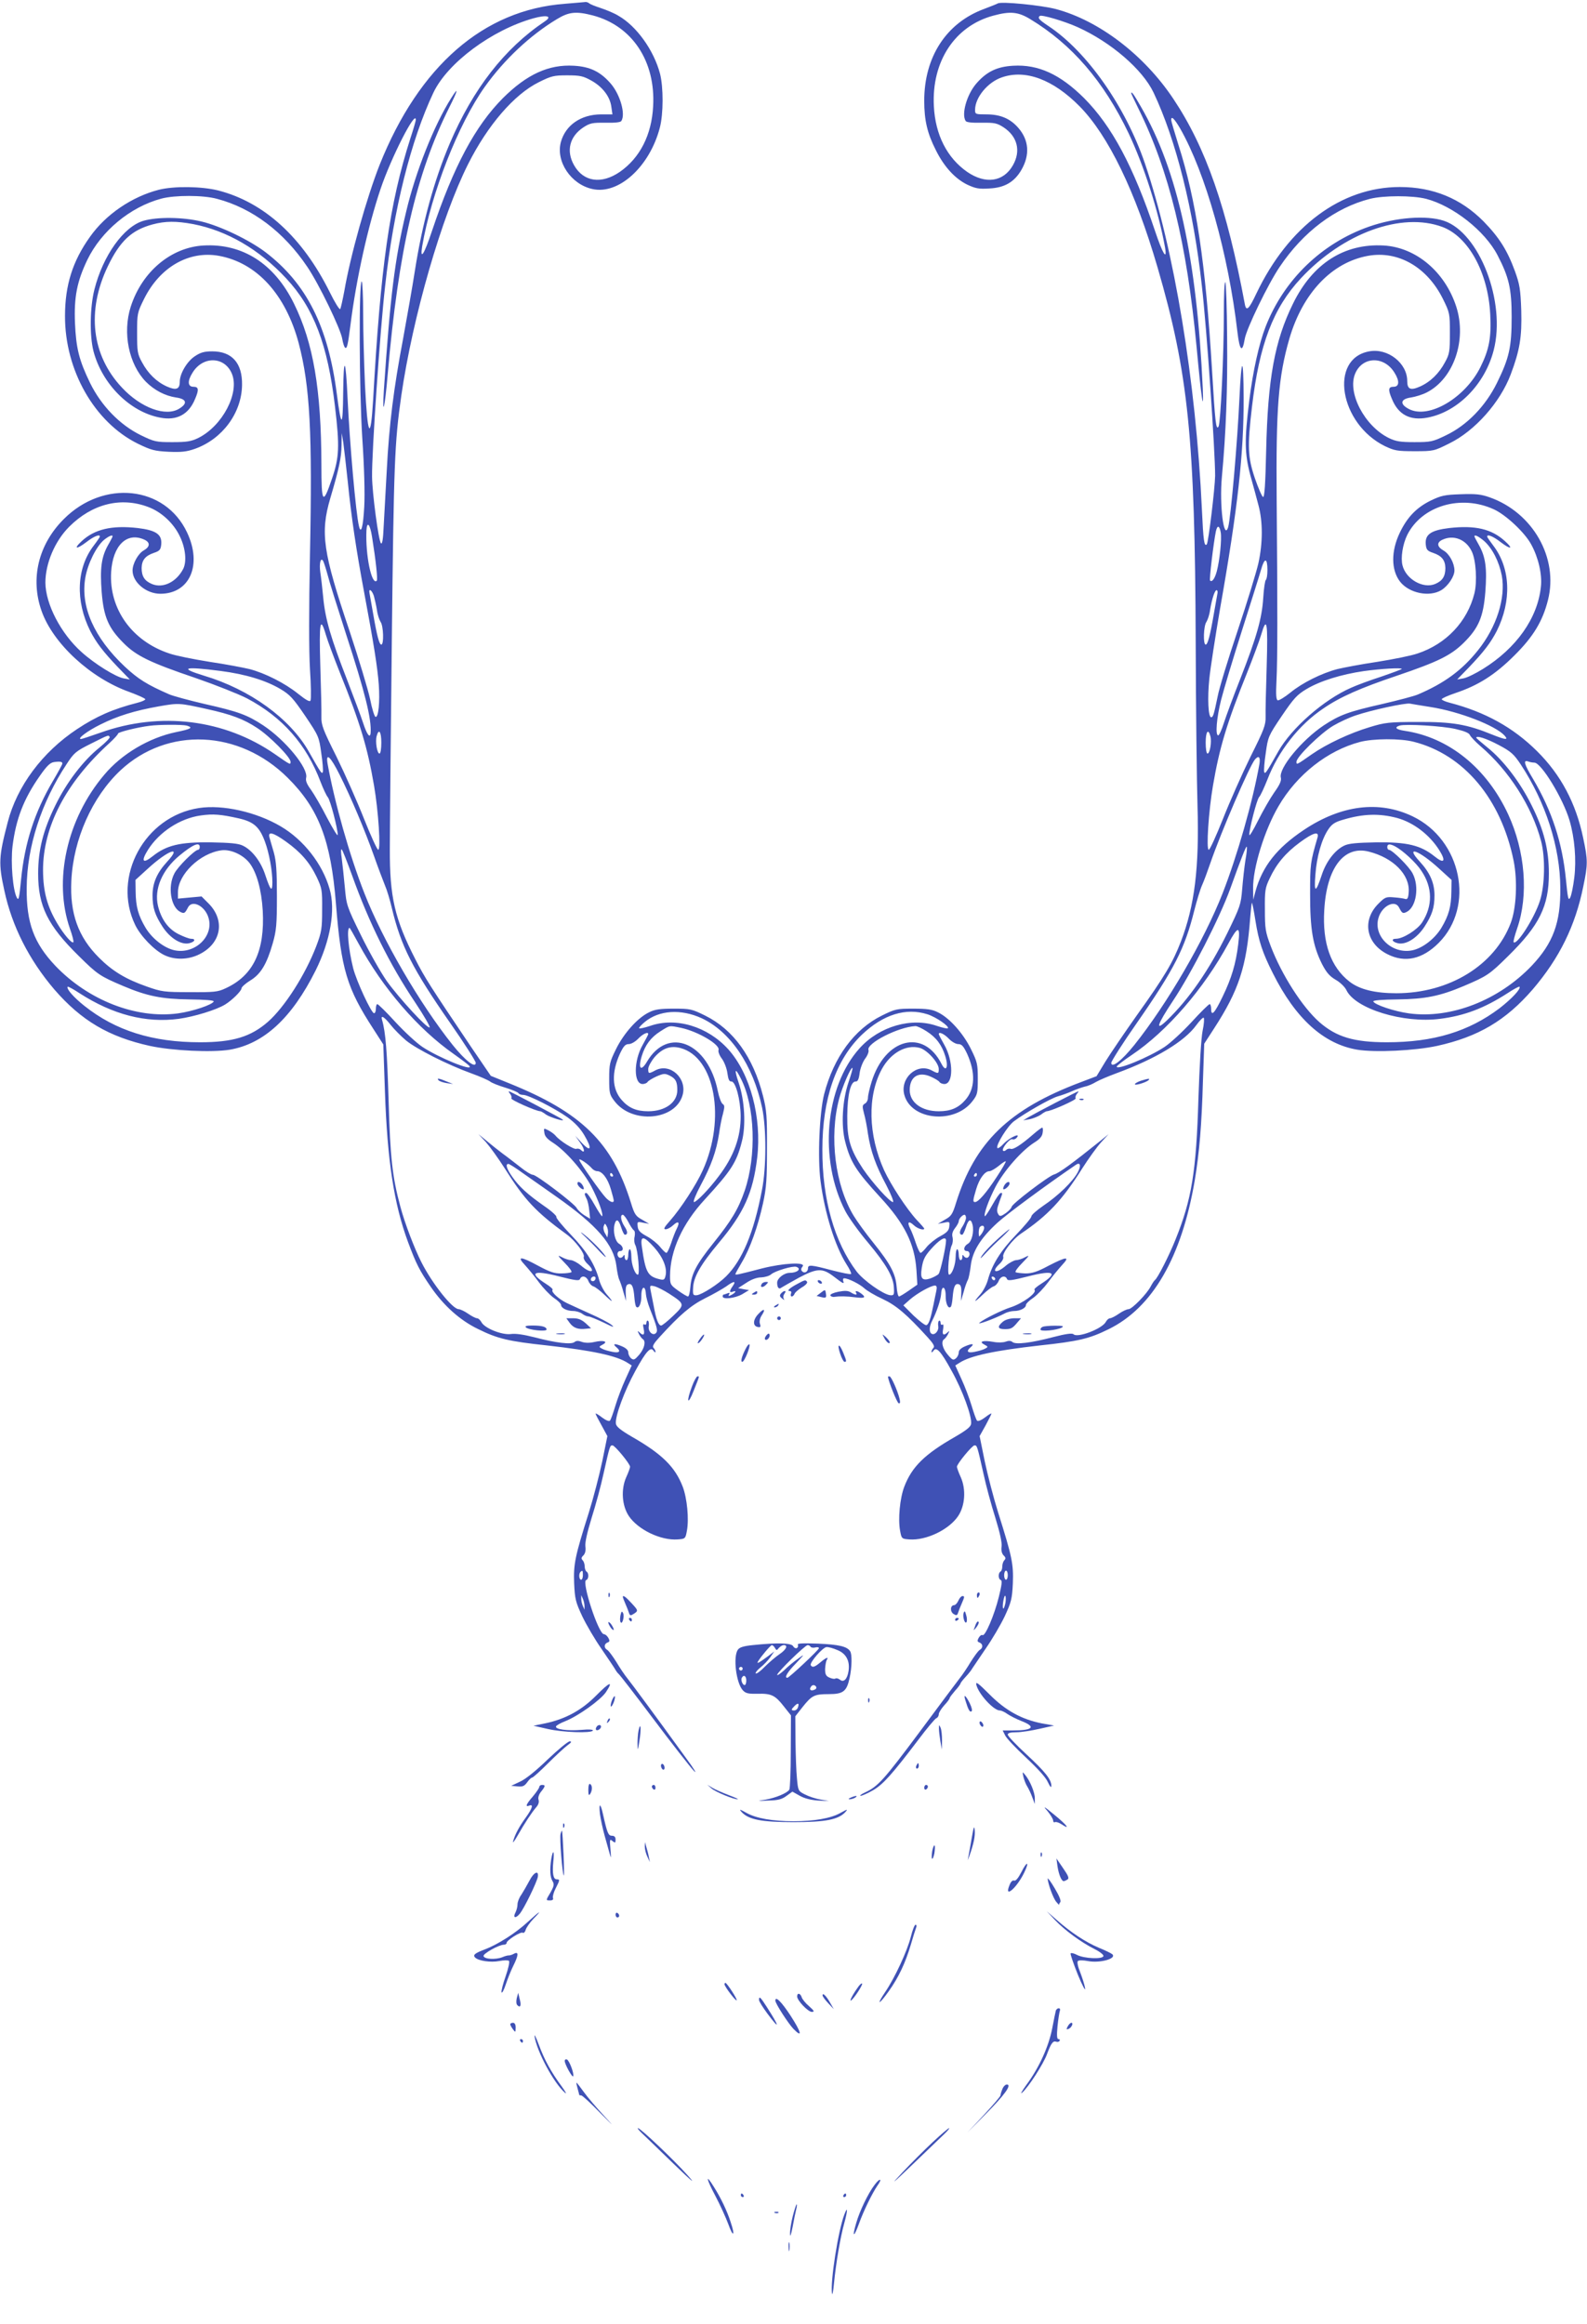 <?xml version="1.0" standalone="no"?>
<!DOCTYPE svg PUBLIC "-//W3C//DTD SVG 20010904//EN"
 "http://www.w3.org/TR/2001/REC-SVG-20010904/DTD/svg10.dtd">
<svg version="1.0" xmlns="http://www.w3.org/2000/svg"
 width="874pt" height="1280pt" viewBox="0 0 874 1280"
 preserveAspectRatio="xMidYMid meet">
<g transform="translate(0,1280) scale(0.1,-0.1)"
fill="#3f51b5" stroke="none">
<path d="M3110 12779 c-447 -33 -802 -343 -1019 -886 -71 -180 -161 -499 -195
-697 -9 -48 -19 -92 -22 -98 -4 -6 -30 36 -58 93 -150 302 -361 495 -614 560
-92 23 -243 25 -327 4 -148 -38 -292 -135 -380 -260 -95 -133 -137 -266 -137
-435 -1 -299 162 -585 400 -703 74 -36 93 -41 170 -45 70 -3 99 0 145 16 152
54 258 198 260 352 2 120 -55 185 -164 185 -44 0 -65 -6 -96 -27 -43 -28 -83
-96 -83 -140 0 -42 -20 -49 -70 -27 -58 26 -105 72 -138 134 -25 45 -27 60
-27 161 0 107 1 112 38 187 87 176 247 268 413 238 208 -38 367 -212 439 -481
62 -236 76 -492 62 -1165 -6 -308 -6 -525 0 -630 6 -88 7 -166 3 -173 -4 -9
-24 2 -68 37 -73 59 -183 114 -267 136 -33 8 -132 27 -220 40 -88 14 -188 34
-222 46 -206 68 -333 245 -321 448 9 147 86 223 183 179 33 -15 32 -39 -3 -59
-31 -17 -62 -73 -62 -111 0 -65 75 -128 153 -128 162 0 232 159 147 338 -121
257 -460 293 -679 73 -140 -140 -185 -328 -122 -506 63 -179 270 -370 484
-446 48 -18 87 -35 87 -40 0 -5 -19 -13 -42 -19 -137 -35 -227 -75 -333 -145
-192 -127 -332 -315 -383 -515 -49 -188 -51 -225 -18 -375 42 -196 136 -381
275 -544 149 -172 300 -261 526 -311 125 -27 343 -37 440 -21 188 32 342 174
473 436 82 165 111 334 77 450 -39 137 -143 270 -269 344 -134 79 -319 121
-450 101 -299 -45 -481 -379 -351 -645 30 -61 104 -138 160 -165 58 -28 133
-26 194 5 120 60 142 186 50 279 l-39 39 -65 -6 -65 -6 0 35 c0 98 121 215
239 231 51 7 120 -24 156 -71 39 -52 65 -146 72 -261 12 -223 -52 -358 -205
-428 -42 -20 -63 -22 -197 -21 -141 0 -155 2 -237 31 -114 40 -188 84 -262
158 -115 114 -162 244 -153 425 11 229 115 461 270 607 259 242 655 225 922
-41 170 -169 237 -343 265 -691 29 -364 60 -467 207 -693 l54 -84 9 -261 c13
-379 50 -619 127 -827 45 -121 64 -158 126 -248 71 -103 160 -183 259 -231
109 -54 168 -68 383 -91 247 -28 381 -56 442 -96 l22 -14 -34 -75 c-19 -41
-44 -107 -56 -147 -12 -40 -25 -77 -30 -82 -5 -5 -23 2 -44 18 -19 15 -35 24
-35 21 0 -4 15 -33 33 -65 l32 -59 -28 -138 c-16 -76 -49 -203 -74 -283 -77
-243 -85 -284 -81 -390 4 -86 8 -103 45 -182 23 -48 70 -128 105 -178 34 -50
68 -100 75 -112 6 -11 15 -23 20 -27 5 -3 91 -114 190 -246 99 -132 199 -260
222 -285 24 -26 5 6 -46 75 -171 236 -293 401 -318 432 -14 17 -41 57 -60 89
-20 32 -42 62 -50 67 -20 11 -19 33 0 41 13 4 14 10 5 26 -6 11 -17 20 -24 20
-30 0 -124 289 -98 298 15 5 16 39 2 47 -5 3 -10 16 -10 29 0 12 -5 27 -11 33
-9 9 -8 16 4 27 10 11 14 27 11 49 -3 21 9 75 34 157 22 69 52 179 66 245 34
152 35 155 49 155 13 0 97 -102 97 -118 0 -5 -9 -31 -21 -57 -30 -67 -24 -157
14 -214 50 -75 176 -136 269 -129 42 3 43 4 51 48 12 64 1 179 -23 242 -42
109 -113 180 -281 276 -60 35 -85 55 -87 71 -6 39 48 184 107 291 60 110 85
136 101 110 5 -8 10 -10 10 -4 0 5 -5 15 -11 21 -8 8 1 24 33 59 114 125 172
174 251 214 45 22 97 52 116 65 42 31 57 32 37 3 -20 -28 -20 -39 -1 -32 23 9
18 -4 -6 -17 -17 -9 -20 -8 -14 2 6 9 3 11 -9 6 -10 -4 -20 -7 -22 -7 -2 0 -4
-4 -4 -10 0 -18 68 -10 107 12 l38 23 -30 5 -30 6 45 29 c28 19 59 30 82 30
21 1 45 8 55 17 22 19 120 48 139 41 30 -11 5 -33 -37 -33 -31 0 -69 -30 -69
-54 0 -28 10 -39 24 -27 6 4 50 29 97 55 99 52 128 53 189 7 52 -40 61 -45 54
-27 -3 9 -1 16 5 16 23 0 86 -32 111 -55 14 -13 59 -40 101 -59 76 -36 132
-84 247 -210 32 -35 41 -51 33 -59 -6 -6 -11 -16 -11 -21 0 -6 5 -4 10 4 16
26 41 0 101 -110 60 -107 113 -252 107 -292 -2 -16 -26 -35 -88 -71 -168 -96
-238 -165 -280 -275 -24 -63 -35 -178 -23 -242 8 -44 9 -45 51 -48 93 -7 219
54 269 129 38 57 44 147 14 214 -12 26 -21 52 -21 57 0 16 84 118 97 118 14 0
15 -3 49 -155 14 -66 44 -176 66 -245 25 -82 37 -136 34 -157 -3 -22 1 -38 11
-49 12 -11 13 -18 4 -27 -6 -6 -11 -21 -11 -33 0 -13 -4 -26 -10 -29 -14 -9
-13 -42 2 -47 8 -3 5 -28 -11 -92 -25 -102 -76 -220 -90 -211 -6 3 -15 -4 -21
-15 -9 -16 -8 -22 5 -26 19 -8 20 -30 0 -41 -8 -5 -30 -35 -50 -67 -19 -32
-46 -72 -60 -89 -14 -18 -112 -149 -218 -292 -198 -266 -232 -304 -302 -336
-22 -10 -33 -19 -25 -19 8 0 39 14 67 30 56 32 105 87 250 278 47 63 92 116
99 119 8 3 14 13 14 22 0 9 14 31 30 49 17 18 30 36 30 40 0 4 14 22 30 41 17
18 30 37 30 40 0 3 12 19 28 36 15 16 32 37 37 47 6 9 39 58 73 108 35 50 82
130 105 178 36 78 41 96 45 182 4 107 -4 146 -81 390 -25 80 -58 207 -74 283
l-28 138 33 59 c17 32 32 61 32 65 0 3 -16 -6 -35 -21 -21 -16 -39 -23 -44
-18 -5 5 -18 42 -30 82 -12 40 -37 106 -56 147 l-34 75 22 14 c61 40 195 68
442 96 214 23 274 37 381 90 241 118 402 396 474 820 25 152 38 301 45 549 l7
203 53 82 c137 211 180 341 200 609 4 49 8 87 10 85 2 -2 11 -46 19 -98 18
-114 39 -177 96 -290 125 -250 280 -390 465 -421 97 -16 315 -6 440 21 226 50
377 139 526 311 147 172 235 350 279 569 25 120 25 143 -1 265 -40 192 -123
348 -254 478 -132 131 -286 216 -482 267 -24 6 -43 15 -43 19 0 5 34 20 75 34
126 42 219 101 325 207 104 103 156 189 185 305 59 232 -83 482 -321 566 -48
17 -77 20 -160 17 -89 -3 -107 -7 -167 -36 -76 -38 -127 -90 -168 -176 -49
-102 -48 -206 2 -270 50 -63 161 -86 227 -46 37 23 72 75 72 108 0 40 -28 92
-60 110 -37 21 -39 45 -5 60 61 28 129 1 160 -64 24 -48 31 -168 15 -232 -39
-156 -156 -279 -313 -331 -34 -12 -134 -32 -222 -46 -88 -13 -187 -32 -220
-40 -87 -23 -192 -75 -258 -129 -32 -26 -64 -45 -70 -43 -9 3 -11 32 -7 108 6
119 6 392 1 999 -4 505 9 673 70 885 73 250 233 420 433 456 166 30 326 -62
413 -238 37 -75 38 -80 38 -187 0 -101 -2 -116 -27 -161 -33 -62 -80 -108
-138 -134 -52 -23 -70 -15 -70 31 0 98 -107 182 -209 163 -223 -40 -164 -399
86 -522 53 -25 68 -28 164 -28 104 0 107 1 191 43 141 69 280 226 338 380 50
133 62 206 58 351 -4 119 -9 146 -35 218 -42 115 -87 186 -173 274 -125 126
-278 189 -461 189 -322 0 -613 -216 -790 -587 -40 -85 -55 -100 -63 -60 -99
531 -215 865 -395 1134 -161 241 -409 430 -646 493 -80 21 -301 43 -320 31 -5
-3 -40 -17 -77 -31 -207 -77 -328 -264 -328 -505 0 -107 17 -180 64 -272 45
-91 105 -156 171 -189 47 -22 65 -26 124 -22 83 4 137 35 176 102 48 83 42
165 -18 233 -44 50 -98 73 -174 73 -61 0 -63 1 -63 25 0 68 70 153 148 179
130 45 282 -12 428 -160 158 -161 306 -465 429 -887 169 -580 206 -939 210
-2062 1 -363 6 -770 10 -905 10 -339 -16 -548 -91 -744 -45 -117 -89 -192
-242 -406 -68 -96 -146 -211 -174 -256 l-49 -81 -87 -33 c-396 -149 -583 -331
-687 -665 -19 -62 -26 -73 -61 -92 l-39 -23 33 6 c32 7 33 6 30 -21 -2 -22
-14 -34 -51 -54 -26 -14 -59 -41 -73 -58 -14 -18 -29 -33 -34 -33 -5 0 -16 24
-26 53 -9 28 -23 65 -31 80 -19 37 -9 46 20 19 20 -19 57 -30 57 -18 0 2 -18
23 -41 47 -56 61 -143 194 -180 274 -88 195 -93 409 -12 558 49 89 134 136
208 116 41 -11 105 -82 105 -116 0 -27 -2 -28 -41 -7 -81 41 -175 -46 -148
-138 40 -139 278 -160 375 -32 27 35 29 44 29 124 0 80 -3 92 -38 163 -43 87
-119 172 -182 202 -31 16 -61 20 -136 20 -90 0 -99 -2 -172 -38 -152 -75 -265
-229 -318 -432 -26 -102 -37 -351 -20 -480 23 -177 80 -358 143 -458 17 -26
28 -50 25 -53 -3 -4 -50 6 -105 20 -113 30 -132 32 -132 12 0 -20 -19 -31 -32
-18 -8 8 -7 16 2 27 21 26 -107 19 -225 -11 -130 -34 -145 -37 -145 -31 0 3
16 32 35 64 46 77 89 198 117 325 19 87 22 134 22 303 1 176 -2 211 -22 290
-54 213 -163 365 -319 442 -73 36 -82 38 -172 38 -75 0 -105 -4 -136 -20 -63
-30 -139 -115 -182 -202 -35 -71 -38 -83 -38 -163 0 -80 2 -89 29 -124 97
-128 335 -107 375 32 27 92 -67 179 -148 138 -39 -21 -41 -20 -41 7 0 13 16
42 35 65 43 49 88 65 143 50 189 -51 251 -390 122 -674 -35 -78 -120 -209
-180 -277 -32 -36 -38 -47 -24 -47 10 0 28 10 41 22 29 27 39 18 20 -19 -8
-15 -22 -52 -31 -80 -10 -29 -21 -53 -26 -53 -5 0 -20 15 -34 32 -14 18 -47
45 -73 59 -37 20 -49 32 -51 54 -3 27 -2 28 30 21 l33 -6 -39 23 c-35 19 -42
30 -61 92 -103 333 -272 498 -671 659 l-101 41 -109 160 c-225 334 -254 379
-307 483 -113 221 -141 342 -140 607 0 99 5 619 11 1155 11 975 15 1080 52
1340 63 435 222 986 368 1276 108 215 254 384 389 451 70 35 84 38 157 38 71
0 88 -4 133 -29 61 -34 103 -88 110 -145 l6 -41 -64 0 c-110 -1 -194 -59 -220
-152 -29 -107 55 -233 173 -259 145 -33 316 123 372 338 20 77 20 222 1 297
-34 129 -129 262 -229 319 -22 14 -66 32 -96 42 -30 10 -59 21 -64 26 -6 5
-15 8 -20 8 -6 -1 -58 -5 -116 -10z m155 -64 c216 -57 346 -252 332 -500 -8
-158 -73 -285 -184 -362 -101 -69 -200 -55 -252 38 -44 78 -24 157 51 207 37
24 50 27 122 26 52 -1 84 2 88 10 24 37 -6 144 -58 205 -57 66 -114 94 -204
99 -138 8 -258 -47 -390 -178 -153 -154 -271 -374 -391 -732 -42 -127 -67
-167 -54 -85 50 293 199 674 345 879 106 149 250 284 396 372 67 41 106 45
199 21z m2408 -20 c230 -139 405 -342 542 -628 85 -179 165 -430 201 -629 13
-79 -14 -33 -55 90 -120 358 -238 578 -391 732 -132 131 -252 186 -390 178
-90 -5 -147 -33 -204 -99 -52 -61 -82 -168 -58 -205 4 -8 36 -11 88 -10 72 1
85 -2 122 -26 75 -50 95 -129 51 -207 -52 -93 -151 -107 -252 -38 -111 77
-176 204 -184 362 -13 246 115 442 328 499 92 25 136 21 202 -19z m-2673 -13
c-222 -149 -395 -372 -523 -672 -87 -205 -151 -439 -192 -700 -14 -91 -44
-259 -65 -375 -52 -274 -77 -473 -90 -725 -6 -113 -14 -252 -17 -308 -3 -72
-8 -101 -15 -94 -13 13 -48 274 -49 367 -2 132 44 804 72 1050 46 420 142 803
266 1065 78 164 322 345 550 409 75 21 107 12 63 -17z m2936 -32 c183 -83 356
-232 417 -360 124 -262 220 -645 266 -1065 27 -236 73 -909 73 -1045 -1 -69
-37 -368 -46 -378 -14 -14 -19 19 -27 195 -33 706 -153 1431 -314 1904 -107
313 -319 615 -530 755 -54 36 -61 45 -49 56 9 9 137 -29 210 -62z m-3646 -510
c0 -5 -13 -51 -30 -102 -115 -360 -164 -706 -205 -1438 -14 -238 -31 -206 -45
81 -5 118 -10 294 -10 392 0 97 -4 177 -8 177 -16 0 -14 -588 3 -860 11 -160
15 -310 11 -380 -6 -112 -18 -155 -29 -108 -17 68 -51 454 -63 708 -10 221
-22 236 -24 30 -2 -198 -10 -201 -35 -10 -48 373 -167 609 -394 782 -89 67
-247 143 -351 168 -105 25 -244 26 -320 4 -109 -32 -223 -192 -270 -378 -25
-98 -27 -256 -5 -341 48 -181 201 -334 367 -365 91 -18 157 17 192 102 23 53
20 68 -9 68 -31 0 -34 31 -5 77 57 94 177 91 217 -5 44 -105 -52 -288 -185
-354 -39 -19 -63 -23 -143 -23 -90 0 -99 2 -175 39 -115 57 -216 161 -278 287
-60 124 -77 190 -83 329 -6 144 11 230 68 349 77 159 236 291 407 337 75 20
230 20 307 -1 194 -51 368 -182 497 -374 64 -94 184 -342 193 -398 4 -24 11
-45 16 -48 10 -7 15 15 29 125 32 254 96 542 166 750 58 172 194 439 194 380z
m4209 -47 c140 -245 266 -692 316 -1123 12 -102 27 -116 40 -37 9 56 129 304
193 398 129 192 305 325 497 374 76 19 234 19 309 0 149 -39 324 -177 393
-310 63 -121 78 -185 78 -340 0 -166 -13 -226 -81 -364 -63 -128 -165 -233
-280 -288 -74 -36 -85 -38 -174 -38 -79 0 -103 4 -142 23 -133 66 -229 249
-185 354 40 96 160 99 217 5 29 -46 26 -77 -5 -77 -29 0 -32 -15 -9 -68 35
-86 100 -120 195 -102 167 31 317 184 365 371 69 266 -79 648 -274 713 -96 32
-266 19 -412 -32 -260 -91 -469 -292 -570 -551 -36 -93 -69 -240 -90 -406 -27
-217 -26 -293 6 -413 15 -53 35 -128 45 -166 24 -90 24 -206 -1 -319 -11 -48
-62 -215 -114 -370 -52 -155 -102 -318 -110 -362 -21 -101 -25 -115 -36 -115
-16 0 -21 105 -10 212 6 59 33 232 59 385 98 554 131 856 130 1163 -1 232 -12
232 -23 0 -11 -245 -48 -662 -62 -712 -24 -81 -49 122 -35 274 23 246 32 486
29 771 -1 164 -6 301 -10 303 -5 3 -8 -75 -8 -173 0 -226 -18 -601 -29 -622
-14 -23 -19 20 -36 309 -36 596 -87 936 -186 1245 -21 67 -39 128 -39 134 0
25 17 8 49 -46z m-5436 -527 c187 -36 364 -139 513 -299 152 -163 229 -365
269 -707 26 -219 23 -279 -16 -394 -51 -151 -59 -141 -59 76 -1 412 -44 669
-151 886 -108 220 -283 332 -498 320 -179 -10 -339 -144 -401 -337 -46 -144
-11 -317 84 -414 46 -46 105 -77 165 -86 58 -8 66 -32 19 -61 -74 -47 -212 3
-317 116 -167 178 -195 422 -77 668 67 139 131 199 246 230 71 19 130 19 223
2z m6881 -16 c143 -54 251 -250 263 -480 7 -128 -6 -195 -54 -292 -85 -170
-284 -287 -393 -231 -53 27 -48 56 11 64 25 4 64 16 87 28 148 76 221 288 162
472 -62 192 -222 327 -400 337 -217 12 -391 -99 -499 -320 -101 -205 -139
-412 -148 -811 -4 -180 -9 -257 -17 -254 -6 2 -26 48 -45 103 -39 115 -42 175
-16 394 40 342 117 544 269 707 233 250 555 367 780 283z m-6029 -1400 c20
-200 47 -380 90 -610 53 -283 74 -415 81 -510 7 -97 -2 -183 -18 -178 -6 2
-20 47 -30 99 -11 51 -62 220 -113 374 -147 435 -162 540 -106 731 49 166 61
223 62 292 l1 67 9 -55 c4 -30 15 -125 24 -210z m-1099 -142 c73 -27 141 -90
175 -163 31 -64 38 -138 18 -178 -38 -73 -112 -109 -173 -83 -40 17 -56 42
-56 88 1 43 20 67 67 83 33 11 38 18 41 47 5 55 -29 78 -130 90 -142 16 -238
-6 -310 -74 -45 -42 -27 -45 27 -4 41 32 75 46 75 31 0 -3 -15 -25 -34 -50
-95 -124 -102 -304 -19 -470 33 -64 70 -113 152 -199 l66 -68 -34 6 c-44 8
-160 80 -232 145 -114 102 -198 264 -199 382 0 106 52 229 131 308 126 126
284 166 435 109z m7411 -13 c66 -30 171 -128 206 -194 39 -71 61 -165 53 -233
-18 -172 -134 -337 -319 -452 -40 -25 -89 -49 -108 -52 l-34 -6 66 68 c82 86
119 135 152 199 83 166 76 346 -19 470 -19 25 -34 47 -34 50 0 15 34 1 75 -31
55 -42 72 -38 24 5 -74 68 -164 89 -307 73 -101 -12 -135 -35 -130 -90 3 -29
8 -36 41 -47 47 -16 66 -40 67 -83 0 -46 -16 -71 -56 -88 -66 -28 -161 26
-180 102 -11 42 1 117 26 168 81 161 296 224 477 141z m-6178 -152 c21 -131
32 -235 26 -241 -28 -28 -63 140 -57 276 3 55 20 36 31 -35z m4674 24 c6 -39
-6 -154 -22 -214 -11 -40 -26 -61 -37 -50 -5 5 19 206 32 270 8 37 20 34 27
-6z m-6103 -21 c0 -2 -11 -24 -25 -48 -37 -66 -45 -129 -35 -259 11 -137 37
-197 120 -280 70 -71 146 -108 400 -194 107 -37 233 -87 280 -111 195 -103
328 -254 405 -459 15 -39 33 -77 40 -85 14 -15 55 -174 55 -208 -1 -9 -26 33
-58 93 -31 61 -72 131 -89 155 -23 31 -31 50 -27 67 13 52 -114 207 -236 288
-88 58 -137 76 -323 118 -86 20 -174 44 -195 53 -123 54 -171 84 -245 153
-169 159 -245 331 -217 490 13 76 60 171 102 207 26 21 48 31 48 20z m7553
-25 c46 -41 83 -114 98 -192 22 -122 -29 -283 -132 -411 -87 -109 -185 -181
-331 -243 -21 -9 -109 -32 -195 -52 -186 -42 -235 -60 -323 -118 -121 -81
-250 -237 -236 -288 4 -16 -6 -39 -37 -82 -23 -33 -63 -103 -89 -155 -26 -52
-47 -87 -48 -78 0 33 41 193 54 208 8 8 28 52 46 97 60 156 173 301 309 392
92 63 203 112 405 180 227 77 297 112 367 181 82 81 108 142 119 279 10 130 2
193 -35 259 -14 24 -25 46 -25 48 0 12 23 0 53 -25z m-6369 -186 c8 -33 54
-179 101 -325 106 -325 142 -471 136 -547 -3 -32 -21 -7 -41 55 -12 37 -53
146 -90 242 -87 223 -119 331 -130 450 -5 52 -12 114 -16 138 -7 49 2 86 16
62 4 -8 15 -42 24 -75z m5176 25 c0 -27 -4 -51 -9 -54 -4 -3 -11 -47 -14 -98
-7 -113 -36 -216 -127 -448 -38 -96 -78 -205 -90 -242 -12 -38 -26 -68 -31
-68 -17 0 -9 97 16 196 14 55 65 225 114 379 49 154 97 306 106 338 19 68 35
66 35 -3z m-4921 -142 c5 -18 13 -53 17 -78 3 -25 13 -54 20 -65 16 -22 19
-125 4 -125 -11 0 -24 47 -45 170 -9 52 -18 103 -20 113 -6 30 13 18 24 -15z
m4646 15 c-2 -10 -11 -61 -20 -113 -21 -123 -34 -170 -45 -170 -15 0 -12 103
4 125 7 11 17 40 20 65 10 61 26 110 36 110 4 0 7 -8 5 -17z m-4910 -230 c9
-31 44 -125 77 -208 112 -278 152 -412 188 -622 24 -140 38 -353 23 -353 -6 0
-41 77 -78 170 -37 94 -105 247 -151 341 -76 152 -85 176 -84 222 1 29 -2 154
-6 280 -7 241 -1 279 31 170z m5181 -170 c-4 -126 -7 -251 -6 -280 1 -46 -8
-70 -84 -222 -46 -94 -114 -247 -151 -341 -37 -93 -72 -170 -78 -170 -15 0 -1
213 23 353 36 210 76 344 188 622 33 83 68 177 77 208 32 109 38 71 31 -170z
m-5762 -28 c139 -18 250 -52 331 -100 52 -31 70 -51 136 -148 74 -110 76 -115
88 -203 8 -50 11 -98 9 -105 -5 -14 -10 -8 -78 113 -103 181 -323 341 -577
417 -141 43 -109 52 91 26z m6506 11 c0 -2 -51 -21 -112 -42 -62 -20 -138 -48
-168 -62 -149 -65 -327 -221 -400 -350 -68 -121 -73 -127 -78 -113 -2 7 1 55
9 105 12 88 14 93 88 203 66 97 84 117 136 148 75 45 192 81 315 99 94 13 210
20 210 12z m-6580 -221 c132 -29 202 -55 276 -104 68 -44 184 -161 184 -186 0
-18 1 -19 -85 41 -278 193 -632 237 -962 119 -54 -19 -102 -35 -107 -35 -24 0
36 45 107 80 94 47 187 76 322 100 109 19 112 19 265 -15z m6740 11 c158 -25
356 -102 406 -157 23 -26 6 -24 -67 5 -139 57 -221 71 -409 70 -160 0 -183 -3
-265 -28 -111 -33 -238 -93 -319 -149 -87 -61 -86 -60 -86 -42 0 27 133 157
202 198 34 20 90 46 124 57 85 29 274 70 299 65 11 -2 63 -11 115 -19z m-6852
-102 c38 -11 25 -19 -59 -36 -148 -31 -299 -120 -395 -235 -206 -243 -281
-582 -189 -847 14 -39 22 -72 19 -75 -8 -9 -52 42 -89 104 -55 93 -77 173 -78
290 -1 241 125 484 366 703 26 24 47 47 47 52 0 8 108 35 175 43 52 7 179 7
203 1z m6989 -19 c48 -11 74 -22 78 -33 4 -9 30 -37 58 -61 156 -133 284 -332
334 -523 24 -90 21 -244 -6 -328 -30 -95 -127 -247 -145 -229 -3 3 6 37 19 75
64 184 45 425 -49 629 -118 255 -327 424 -569 460 -48 7 -61 19 -29 29 33 10
237 -2 309 -19z m-5917 -75 c0 -33 -4 -60 -10 -60 -13 0 -24 64 -16 95 12 46
26 26 26 -35z m4566 35 c8 -31 -3 -95 -16 -95 -6 0 -10 27 -10 60 0 61 14 81
26 35z m-6062 -4 c3 -4 -22 -30 -55 -57 -90 -72 -182 -192 -244 -319 -67 -136
-95 -246 -95 -376 0 -179 52 -285 224 -454 103 -102 117 -111 244 -165 132
-56 213 -72 364 -74 87 -1 137 -5 135 -11 -6 -18 -116 -55 -197 -66 -230 -31
-494 72 -676 263 -117 124 -159 236 -157 428 1 226 81 472 220 682 41 63 51
71 135 113 100 50 95 48 102 36z m7648 -43 c70 -37 85 -51 123 -108 137 -208
217 -455 218 -680 2 -192 -40 -304 -157 -428 -182 -191 -446 -294 -676 -263
-81 11 -191 48 -197 66 -2 6 48 10 135 11 151 2 232 18 364 74 127 54 141 63
244 165 172 169 224 275 224 454 0 132 -27 240 -95 376 -63 127 -155 248 -244
319 -33 27 -61 51 -61 53 0 14 56 -4 122 -39z m-467 17 c277 -70 482 -315 551
-656 22 -110 15 -260 -16 -342 -88 -233 -339 -387 -630 -387 -118 0 -203 21
-258 64 -103 80 -150 212 -139 394 13 232 108 357 245 322 135 -34 227 -127
220 -223 -2 -32 -7 -41 -18 -38 -8 3 -36 7 -63 9 -44 4 -50 1 -86 -35 -91 -91
-69 -218 50 -278 96 -49 192 -28 282 62 201 201 126 568 -143 697 -185 89
-394 63 -600 -75 -148 -99 -228 -200 -266 -338 l-12 -46 -1 61 c-2 112 63 323
140 454 101 174 270 307 449 354 73 19 221 20 295 1z m-5915 -181 c62 -123
139 -305 190 -449 23 -66 51 -138 60 -161 10 -22 27 -78 38 -125 50 -209 113
-334 322 -634 77 -110 139 -208 140 -218 0 -33 -58 12 -127 98 -181 227 -384
575 -486 835 -82 208 -165 503 -203 714 -11 65 16 40 66 -60z m5066 59 c-37
-209 -122 -505 -203 -713 -102 -260 -305 -608 -486 -835 -69 -86 -127 -131
-127 -98 1 10 63 108 140 218 208 299 265 412 317 620 14 55 33 118 43 140 10
22 30 76 45 120 60 174 215 534 246 572 21 25 31 14 25 -24z m-6593 0 c-1 -5
-24 -47 -51 -93 -102 -173 -156 -342 -176 -544 -10 -102 -13 -118 -23 -100
-22 39 -35 191 -24 284 19 150 61 260 151 388 37 53 56 72 77 75 35 5 49 2 46
-10z m8107 7 c38 0 158 -197 194 -319 28 -96 38 -216 26 -314 -6 -49 -16 -99
-23 -111 -10 -18 -13 -2 -23 100 -20 204 -77 378 -181 554 -50 83 -56 107 -26
96 8 -3 23 -6 33 -6z m-7135 -307 c83 -19 114 -47 144 -128 23 -62 41 -159 41
-224 0 -57 -11 -45 -39 40 -24 74 -73 138 -124 162 -24 12 -70 16 -177 18
-169 2 -244 -16 -320 -77 -54 -43 -65 -28 -25 36 62 98 176 173 290 189 69 10
112 6 210 -16z m6380 2 c90 -25 178 -92 232 -178 38 -61 26 -76 -27 -33 -76
61 -151 79 -320 77 -107 -2 -153 -6 -177 -18 -51 -24 -100 -88 -124 -162 -33
-100 -43 -100 -35 0 7 101 35 198 71 251 20 30 37 41 83 54 111 33 199 35 297
9z m-6120 -130 c81 -58 130 -114 169 -195 29 -62 31 -71 30 -180 0 -104 -3
-123 -32 -200 -60 -157 -174 -336 -266 -417 -95 -83 -193 -113 -374 -113 -262
0 -466 64 -638 201 -58 46 -101 95 -91 105 2 2 32 -14 65 -36 183 -118 365
-165 546 -141 86 12 207 49 256 79 39 24 90 75 90 89 0 7 22 27 48 43 58 35
91 90 124 205 20 70 23 103 23 260 0 141 -4 193 -17 240 -10 33 -20 70 -24 83
-10 35 20 28 91 -23z m5681 23 c-40 -138 -41 -146 -41 -313 0 -193 15 -283 66
-385 24 -46 41 -66 75 -86 25 -14 51 -40 59 -57 49 -103 314 -184 515 -158
135 17 243 58 372 141 33 22 63 38 66 36 10 -11 -43 -67 -110 -119 -170 -128
-363 -187 -620 -187 -182 0 -278 29 -372 111 -94 83 -208 261 -268 419 -29 77
-32 96 -32 200 -1 105 1 120 27 174 37 79 87 139 166 197 73 54 107 63 97 27z
m-6156 -53 c0 -8 -4 -15 -9 -15 -18 0 -113 -94 -131 -131 -37 -71 -20 -182 31
-210 23 -12 27 -10 44 23 23 46 96 8 114 -59 28 -100 -75 -198 -185 -177 -57
11 -125 63 -162 124 -41 69 -54 117 -55 199 l-1 65 68 62 c111 102 192 131
107 39 -56 -61 -81 -117 -81 -186 0 -68 13 -108 56 -174 41 -62 101 -99 144
-90 33 7 41 25 12 25 -10 0 -40 11 -68 25 -57 28 -96 82 -114 156 -22 93 23
198 118 277 75 62 112 77 112 47z m6583 4 c43 -23 116 -90 145 -135 62 -92 63
-192 4 -284 -27 -41 -105 -90 -144 -90 -29 0 -21 -18 12 -25 43 -9 103 28 144
90 43 66 56 106 56 174 0 69 -25 125 -81 186 -85 92 -4 63 107 -39 l68 -62 -1
-65 c-1 -82 -14 -130 -55 -199 -37 -61 -105 -113 -162 -124 -110 -21 -213 77
-185 177 18 67 91 105 114 59 17 -33 21 -35 44 -23 51 28 68 139 31 210 -18
37 -113 131 -131 131 -5 0 -9 7 -9 15 0 18 14 19 43 4z m-824 -75 c-6 -38 -14
-110 -18 -160 -7 -86 -11 -97 -83 -245 -101 -204 -210 -361 -331 -478 -68 -65
-55 -25 34 109 100 150 257 457 314 615 60 167 87 236 91 232 3 -3 0 -35 -7
-73z m-4920 -85 c94 -263 208 -492 347 -699 48 -72 84 -134 80 -138 -11 -10
-165 157 -236 255 -34 49 -98 162 -142 252 -79 161 -80 166 -89 265 -5 56 -13
127 -17 159 -5 32 -5 54 0 49 5 -5 30 -69 57 -143z m36 -376 c132 -244 326
-469 523 -607 45 -32 85 -62 88 -68 19 -30 -172 48 -259 106 -32 21 -99 83
-149 137 -50 55 -95 99 -100 99 -4 0 -8 -11 -8 -25 0 -14 -4 -25 -10 -25 -15
0 -97 177 -115 248 -26 104 -37 222 -20 222 2 0 24 -39 50 -87z m4844 -5 c-13
-106 -37 -186 -85 -285 -45 -94 -64 -114 -64 -68 0 14 -4 25 -8 25 -5 0 -50
-44 -100 -99 -50 -54 -117 -116 -149 -137 -88 -58 -264 -130 -263 -108 1 5 38
34 83 64 195 131 397 365 532 614 54 100 67 99 54 -6z m-2954 -406 c158 -74
282 -258 332 -492 24 -113 24 -331 -1 -455 -45 -235 -108 -385 -197 -474 -44
-44 -132 -100 -161 -104 -21 -2 -23 2 -21 39 2 61 41 129 142 250 138 164 188
276 211 468 26 221 -38 462 -159 597 -114 126 -288 179 -431 129 -30 -10 -57
-16 -60 -13 -3 3 11 18 30 34 79 66 200 74 315 21z m1243 22 c49 -16 122 -67
112 -77 -3 -3 -30 3 -60 13 -140 49 -317 -2 -426 -123 -191 -212 -226 -613
-78 -898 19 -36 75 -114 125 -173 101 -121 140 -189 142 -250 2 -37 0 -41 -21
-39 -39 5 -145 80 -184 130 -123 163 -190 399 -189 673 0 279 75 495 218 632
117 111 242 150 361 112z m-2956 -59 c19 -24 57 -62 84 -85 57 -47 229 -134
359 -181 50 -18 97 -39 105 -46 9 -7 46 -22 83 -33 36 -11 69 -25 72 -30 3 -6
15 -10 27 -10 28 0 171 -72 243 -123 40 -29 70 -60 93 -99 44 -74 37 -96 -13
-43 l-37 40 27 -38 c26 -35 28 -64 4 -40 -6 6 -17 9 -25 6 -13 -5 -90 43 -114
72 -7 9 -25 22 -40 30 -26 13 -26 13 -22 -14 2 -19 17 -35 47 -54 70 -45 166
-155 212 -242 39 -75 67 -154 59 -163 -2 -2 -21 26 -41 62 -20 36 -41 66 -46
66 -12 0 -11 -7 1 -31 6 -10 13 -40 15 -65 l5 -46 -33 20 c-17 11 -36 29 -41
39 -12 24 -221 183 -241 183 -9 0 -41 19 -70 43 -30 23 -73 57 -97 74 -24 18
-63 49 -88 70 l-45 37 41 -44 c22 -25 69 -90 104 -145 111 -176 172 -240 342
-364 45 -33 100 -105 93 -123 -3 -8 6 -25 20 -38 50 -47 19 -57 -35 -10 -19
16 -44 29 -55 30 -11 0 -33 7 -50 16 -27 14 -25 10 14 -30 25 -25 42 -48 38
-52 -3 -3 -28 -7 -55 -7 -39 -1 -64 8 -126 41 -99 54 -122 55 -75 5 19 -21 54
-63 77 -95 23 -31 59 -69 81 -85 23 -15 41 -33 41 -40 0 -17 33 -33 67 -33 16
0 38 -7 49 -15 10 -8 26 -15 34 -15 8 0 47 -16 85 -34 52 -26 63 -29 42 -12
-15 12 -67 39 -115 60 -48 22 -106 48 -129 59 -46 22 -90 63 -80 73 4 4 -13
19 -37 34 -97 62 -70 77 71 41 91 -23 113 -26 117 -15 9 22 36 16 46 -10 5
-13 17 -27 27 -30 11 -3 38 -24 61 -46 49 -47 55 -46 13 2 -16 18 -34 53 -41
78 -23 86 -70 161 -157 251 -46 48 -82 92 -79 97 3 5 -27 33 -67 60 -94 66
-138 107 -176 161 -31 44 -39 71 -21 71 5 0 40 -22 77 -49 38 -26 122 -86 188
-132 223 -157 316 -264 330 -383 4 -33 11 -66 16 -75 4 -9 15 -38 22 -66 l15
-50 -2 45 c-1 34 3 45 16 48 19 4 27 -15 32 -77 2 -23 6 -45 10 -48 14 -14 29
19 28 62 0 51 22 60 25 9 1 -16 11 -54 23 -84 40 -101 44 -120 32 -132 -17
-17 -45 10 -39 39 2 13 0 26 -4 29 -5 3 -9 -2 -9 -11 0 -9 -5 -13 -11 -9 -8 4
-9 -3 -4 -25 7 -33 -2 -40 -24 -18 -11 10 -11 8 -2 -10 6 -12 16 -25 21 -28
18 -11 10 -50 -19 -85 -25 -29 -31 -32 -45 -21 -9 7 -16 22 -16 33 0 12 -12
24 -36 34 -40 17 -53 14 -29 -6 26 -22 17 -33 -22 -25 -21 4 -46 11 -57 17
-19 10 -19 11 3 23 33 17 5 26 -47 14 -26 -6 -51 -5 -68 1 -19 7 -30 7 -40 -1
-18 -15 -102 -5 -220 26 -59 15 -105 22 -131 18 -49 -6 -145 32 -162 66 -7 12
-17 21 -24 21 -7 0 -29 11 -49 25 -20 14 -44 25 -52 25 -34 0 -145 140 -205
258 -39 77 -91 213 -116 306 -44 164 -56 267 -65 586 -8 267 -16 375 -36 443
-9 30 12 18 48 -28z m4471 -32 c-8 -40 -17 -195 -23 -373 -12 -403 -37 -555
-126 -776 -35 -88 -99 -214 -114 -224 -4 -3 -14 -18 -23 -35 -21 -41 -103
-125 -122 -125 -9 0 -33 -11 -53 -25 -20 -14 -42 -25 -49 -25 -7 0 -17 -9 -23
-20 -20 -38 -156 -90 -178 -68 -7 7 -44 2 -109 -15 -125 -33 -209 -43 -227
-28 -9 8 -22 8 -38 2 -13 -5 -43 -6 -68 -1 -56 10 -82 2 -49 -15 22 -12 22
-13 3 -23 -11 -6 -36 -13 -57 -17 -39 -8 -48 3 -22 25 24 20 11 23 -29 6 -24
-10 -36 -22 -36 -34 0 -11 -7 -26 -16 -33 -14 -12 -20 -9 -45 21 -29 34 -38
73 -19 85 5 3 15 16 21 28 9 18 9 20 -2 10 -22 -21 -32 -15 -25 17 3 19 2 29
-4 25 -6 -3 -10 1 -10 10 0 9 -4 14 -9 11 -4 -3 -6 -16 -4 -29 5 -25 -19 -53
-37 -42 -14 9 -13 41 5 74 24 47 46 114 48 145 3 51 25 42 25 -9 -1 -43 14
-76 28 -62 4 3 8 25 10 48 5 62 13 81 32 77 13 -3 17 -14 16 -48 l-2 -45 15
50 c7 28 18 57 23 66 5 9 12 44 16 78 9 79 54 152 147 237 52 48 272 210 432
319 25 17 30 -5 10 -42 -27 -50 -107 -128 -189 -183 -36 -25 -66 -51 -66 -59
0 -8 -38 -53 -84 -101 -86 -89 -133 -165 -156 -250 -7 -25 -25 -60 -41 -78
-42 -48 -36 -49 13 -2 23 22 50 43 61 46 10 3 22 17 27 30 10 26 37 32 46 10
4 -11 26 -8 117 15 141 36 168 21 71 -41 -24 -15 -41 -30 -37 -33 16 -16 -64
-75 -132 -97 -47 -15 -142 -62 -170 -84 -20 -16 83 22 137 50 14 8 38 14 53
14 32 0 65 16 65 33 0 7 18 25 41 40 22 16 58 54 81 85 23 32 58 74 77 95 46
49 26 48 -75 -4 -61 -33 -90 -42 -127 -42 -26 1 -51 4 -54 7 -4 4 13 27 38 52
39 40 41 44 14 30 -16 -9 -39 -16 -50 -16 -11 -1 -36 -14 -55 -30 -54 -47 -85
-37 -35 10 14 13 23 30 20 38 -7 20 51 97 99 129 145 98 226 183 336 358 35
55 82 120 104 144 l41 45 -40 -33 c-161 -129 -233 -182 -260 -189 -31 -9 -234
-163 -234 -179 -1 -6 -15 -22 -32 -34 -26 -18 -33 -19 -40 -8 -11 18 -11 27 6
74 18 48 17 45 6 45 -5 0 -26 -30 -46 -66 -20 -36 -39 -64 -41 -62 -8 9 20 88
59 163 46 87 142 197 212 242 31 19 45 35 47 55 3 15 1 28 -2 28 -4 0 -27 -17
-51 -38 -67 -58 -108 -84 -123 -79 -8 3 -19 0 -25 -6 -6 -6 -13 -8 -17 -4 -10
10 37 69 51 63 8 -3 18 1 24 8 26 31 -38 2 -70 -31 -18 -20 -35 -31 -37 -24
-6 18 57 120 92 146 60 45 200 125 241 137 22 6 58 19 80 29 22 10 54 21 70
25 17 3 44 15 60 25 17 10 69 32 115 49 215 79 374 175 438 264 19 26 37 44
41 41 4 -2 2 -35 -6 -72z m-2871 16 c93 -20 216 -93 205 -122 -3 -8 5 -30 19
-48 13 -18 27 -54 30 -80 5 -34 10 -46 22 -45 23 1 50 -100 51 -189 1 -116
-37 -223 -121 -333 -52 -70 -122 -142 -136 -142 -7 0 10 42 37 93 58 108 86
187 101 283 5 38 15 89 22 112 9 36 9 45 -2 52 -8 5 -20 37 -27 72 -54 267
-274 358 -390 161 -33 -56 -50 -39 -29 30 19 62 50 104 104 138 53 33 46 32
114 18z m1350 -18 c54 -34 85 -76 104 -138 19 -61 4 -91 -21 -42 -99 196 -311
141 -385 -99 -11 -35 -20 -75 -20 -88 0 -12 -7 -27 -17 -32 -14 -8 -15 -15 -5
-53 7 -24 17 -75 22 -113 15 -96 43 -175 101 -283 27 -52 43 -93 37 -93 -18 0
-113 106 -165 182 -71 108 -88 164 -87 293 1 118 19 191 47 189 10 -1 17 12
21 45 3 26 17 62 30 80 14 18 22 40 19 48 -14 36 163 127 258 132 8 1 36 -12
61 -28z m-1532 -16 c0 -3 -14 -30 -31 -60 -50 -88 -50 -215 0 -215 11 0 23 5
27 11 3 6 26 20 50 31 40 17 46 17 73 4 33 -17 41 -34 41 -80 0 -68 -67 -116
-160 -116 -65 0 -108 18 -147 63 -53 61 -56 150 -9 254 20 42 30 53 49 53 13
0 36 13 52 30 25 26 55 40 55 25z m1655 -25 c16 -17 39 -30 52 -30 19 0 29
-11 49 -53 47 -104 44 -193 -9 -254 -39 -45 -82 -63 -147 -63 -94 0 -160 48
-160 117 0 74 49 104 117 73 22 -10 44 -23 47 -29 4 -6 16 -11 27 -11 50 0 50
127 0 215 -17 30 -31 57 -31 60 0 15 30 1 55 -25z m-552 -240 c-34 -100 -42
-239 -18 -329 29 -112 60 -160 194 -306 133 -144 188 -255 198 -399 l5 -81
-46 -32 c-26 -18 -50 -33 -55 -33 -5 0 -11 24 -13 53 -6 72 -33 124 -126 240
-43 53 -93 122 -111 152 -102 169 -135 433 -80 643 18 68 66 179 74 170 2 -1
-8 -37 -22 -78z m-593 20 c78 -152 87 -424 21 -618 -35 -101 -72 -163 -173
-289 -93 -116 -120 -168 -126 -240 -2 -29 -8 -53 -13 -53 -5 0 -29 14 -54 32
-43 31 -45 34 -45 82 1 139 68 287 193 422 143 156 173 201 202 315 24 89 16
229 -17 326 -26 76 -20 87 12 23z m-820 -495 c7 -8 20 -15 29 -15 27 0 58 -40
75 -99 9 -30 16 -58 16 -63 0 -15 -20 -8 -42 14 -27 27 -148 199 -148 211 0
10 51 -25 70 -48z m2229 -47 c-56 -86 -101 -138 -119 -138 -13 0 -13 7 6 71
17 57 47 99 73 99 9 0 32 14 51 29 19 16 37 28 39 25 2 -2 -20 -41 -50 -86z
m-2114 12 c3 -5 1 -10 -4 -10 -6 0 -11 5 -11 10 0 6 2 10 4 10 3 0 8 -4 11
-10z m2005 0 c0 -5 -5 -10 -11 -10 -5 0 -7 5 -4 10 3 6 8 10 11 10 2 0 4 -4 4
-10z m-1920 -259 c11 -22 25 -43 30 -46 7 -4 8 -19 5 -35 -4 -16 -2 -37 4 -47
14 -28 26 -163 14 -163 -16 0 -36 56 -36 100 0 22 -4 40 -8 40 -5 0 -9 -13 -9
-30 0 -16 -4 -30 -10 -30 -5 0 -10 8 -10 18 0 13 -2 14 -9 3 -5 -7 -14 -10
-20 -7 -16 10 -13 36 4 36 22 0 18 27 -5 40 -22 12 -35 67 -26 105 9 36 23 31
37 -15 7 -22 16 -40 20 -40 17 0 17 18 -2 46 -20 31 -25 64 -9 64 5 0 19 -18
30 -39z m1860 22 c0 -10 -9 -31 -19 -47 -19 -28 -19 -46 -2 -46 4 0 13 18 20
40 14 46 28 51 37 15 9 -38 -4 -93 -26 -105 -23 -13 -27 -40 -5 -40 17 0 20
-26 4 -36 -6 -3 -15 0 -20 7 -7 11 -9 10 -9 -3 0 -10 -4 -18 -10 -18 -5 0 -10
14 -10 30 0 17 -4 30 -9 30 -4 0 -8 -18 -8 -40 0 -44 -20 -100 -36 -100 -12 0
0 136 15 163 5 10 7 30 4 43 -5 17 0 33 14 51 11 14 20 31 20 37 0 14 20 36
32 36 4 0 8 -8 8 -17z m-1972 -86 l-3 -22 -13 23 c-8 13 -11 31 -7 40 6 16 7
16 16 -1 6 -10 9 -28 7 -40z m2072 30 c0 -7 -7 -22 -15 -33 -14 -18 -14 -18
-15 7 0 14 3 29 7 32 11 11 23 8 23 -6z m-1816 -108 c48 -54 72 -114 61 -156
-5 -21 -10 -24 -33 -18 -65 16 -77 37 -97 178 -10 64 9 63 69 -4z m1606 39 c0
-32 -31 -173 -41 -184 -6 -7 -27 -18 -46 -25 -44 -14 -56 -1 -47 56 8 53 19
72 67 123 41 42 67 53 67 30z m-1930 -206 c0 -13 -12 -22 -22 -16 -10 6 -1 24
13 24 5 0 9 -4 9 -8z m2201 -5 c-1 -12 -15 -9 -19 4 -3 6 1 10 8 8 6 -3 11 -8
11 -12z m-1797 -81 c88 -57 89 -60 24 -122 -31 -30 -61 -54 -67 -54 -15 0 -28
36 -41 108 -6 31 -14 70 -17 86 -5 27 -4 28 22 22 15 -4 51 -22 79 -40z m1473
17 c-3 -16 -11 -50 -16 -78 -16 -79 -26 -108 -39 -113 -7 -2 -38 22 -70 52
l-57 57 36 32 c39 34 115 77 138 77 9 0 12 -8 8 -27z m-1947 -1568 c0 -14 -4
-25 -10 -25 -11 0 -14 33 -3 43 11 11 13 8 13 -18z m2340 0 c0 -14 -4 -25 -10
-25 -5 0 -10 11 -10 25 0 14 5 25 10 25 6 0 10 -11 10 -25z m-15 -162 c-10
-40 -17 -20 -9 23 5 24 9 32 12 21 2 -10 1 -30 -3 -44z m-2316 -8 l0 -20 -9
20 c-5 11 -9 29 -9 40 l0 20 9 -20 c5 -11 9 -29 9 -40z"/>
<path d="M2485 12260 c-94 -148 -197 -408 -248 -625 -63 -262 -88 -466 -123
-985 -10 -160 6 -93 21 86 59 684 157 1109 340 1474 48 95 52 117 10 50z"/>
<path d="M6230 12286 c0 -2 18 -40 40 -85 169 -343 266 -741 320 -1313 26
-281 40 -378 34 -228 -33 719 -138 1201 -340 1551 -40 70 -54 89 -54 75z"/>
<path d="M2416 6850 c5 -5 25 -12 44 -15 l35 -5 -35 14 c-42 18 -58 20 -44 6z"/>
<path d="M2810 6775 c6 -8 9 -18 6 -24 -5 -8 137 -71 160 -71 3 0 18 -8 32
-19 23 -15 104 -40 91 -27 -7 7 -289 156 -296 156 -3 0 0 -7 7 -15z"/>
<path d="M3180 6282 c0 -11 22 -32 32 -32 5 0 4 9 -2 20 -11 20 -30 28 -30 12z"/>
<path d="M3222 5990 c20 -19 58 -57 83 -85 26 -27 38 -36 27 -20 -20 30 -89
98 -127 125 -12 8 -4 -1 17 -20z"/>
<path d="M3137 5515 c20 -28 47 -38 89 -33 l29 3 -30 28 c-22 19 -40 27 -68
27 l-38 0 18 -25z"/>
<path d="M2896 5490 c15 -15 114 -25 114 -12 0 15 -26 22 -78 22 -31 0 -43 -3
-36 -10z"/>
<path d="M3068 5453 c12 -2 30 -2 40 0 9 3 -1 5 -23 4 -22 0 -30 -2 -17 -4z"/>
<path d="M6283 6848 c-18 -6 -33 -15 -33 -19 0 -9 60 9 75 22 11 11 0 10 -42
-3z"/>
<path d="M5815 6728 c-66 -34 -133 -70 -150 -80 l-30 -18 35 6 c19 4 47 15 62
25 14 11 29 19 32 19 23 0 165 63 160 71 -3 6 0 16 6 24 7 8 11 15 9 15 -3 0
-58 -28 -124 -62z"/>
<path d="M5948 6743 c7 -3 16 -2 19 1 4 3 -2 6 -13 5 -11 0 -14 -3 -6 -6z"/>
<path d="M5530 6270 c-6 -11 -7 -20 -2 -20 10 0 32 21 32 32 0 16 -19 8 -30
-12z"/>
<path d="M5492 5974 c-34 -30 -71 -70 -83 -87 -16 -24 -10 -21 21 13 23 25 63
64 89 87 25 24 43 43 40 43 -3 0 -33 -25 -67 -56z"/>
<path d="M5523 5521 c-32 -27 -29 -41 10 -41 35 0 43 4 71 38 l19 22 -39 0
c-23 -1 -48 -8 -61 -19z"/>
<path d="M5743 5493 c-7 -2 -13 -9 -13 -15 0 -13 91 -4 118 11 13 8 4 10 -38
10 -30 0 -61 -3 -67 -6z"/>
<path d="M5638 5453 c12 -2 30 -2 40 0 9 3 -1 5 -23 4 -22 0 -30 -2 -17 -4z"/>
<path d="M4391 5729 c-42 -22 -60 -39 -42 -39 8 0 11 -6 7 -15 -3 -8 -1 -15 5
-15 5 0 12 7 15 15 3 8 21 23 40 35 20 11 32 25 29 30 -8 13 -12 12 -54 -11z"/>
<path d="M4505 5740 c3 -5 11 -10 16 -10 6 0 7 5 4 10 -3 6 -11 10 -16 10 -6
0 -7 -4 -4 -10z"/>
<path d="M4195 5729 c-12 -19 5 -23 22 -6 16 16 16 17 1 17 -9 0 -20 -5 -23
-11z"/>
<path d="M4521 5681 l-24 -18 24 -6 c28 -7 32 -5 27 22 -3 20 -4 20 -27 2z"/>
<path d="M4617 5686 c-26 -5 -46 -14 -44 -20 2 -6 13 -10 23 -8 29 4 65 4 117
-3 50 -6 58 0 30 21 -21 16 -37 18 -28 4 9 -14 -7 -12 -30 3 -15 9 -32 10 -68
3z"/>
<path d="M4150 5680 c-13 -8 -12 -10 3 -10 9 0 17 5 17 10 0 12 -1 12 -20 0z"/>
<path d="M4301 5676 c-9 -10 -7 -17 6 -27 12 -10 15 -11 9 -1 -4 7 -2 19 4 27
7 9 8 15 2 15 -5 0 -15 -6 -21 -14z"/>
<path d="M4270 5610 c-9 -6 -10 -10 -3 -10 6 0 15 5 18 10 8 12 4 12 -15 0z"/>
<path d="M4176 5563 c-30 -31 -31 -66 -3 -71 15 -3 18 0 12 18 -4 13 0 31 10
46 24 36 12 41 -19 7z"/>
<path d="M4280 5540 c0 -5 5 -10 10 -10 6 0 10 5 10 10 0 6 -4 10 -10 10 -5 0
-10 -4 -10 -10z"/>
<path d="M4221 5446 c-8 -9 -11 -19 -7 -23 9 -9 29 13 24 27 -2 8 -8 7 -17 -4z"/>
<path d="M3863 5438 c-20 -26 -26 -41 -15 -34 12 7 36 46 29 46 -3 0 -9 -6
-14 -12z"/>
<path d="M4869 5433 c12 -24 31 -39 31 -25 0 5 -10 17 -21 28 -22 19 -22 19
-10 -3z"/>
<path d="M4107 5373 c-22 -43 -30 -73 -19 -73 12 0 47 88 39 96 -3 3 -12 -7
-20 -23z"/>
<path d="M4627 5345 c8 -25 19 -45 24 -45 12 0 12 3 -7 50 -22 55 -36 51 -17
-5z"/>
<path d="M3811 5165 c-33 -87 -24 -109 9 -25 34 86 33 80 21 80 -5 0 -19 -25
-30 -55z"/>
<path d="M4890 5218 c4 -28 50 -143 59 -146 8 -3 10 4 5 25 -11 45 -46 123
-55 123 -5 0 -9 -1 -9 -2z"/>
<path d="M3351 4014 c0 -11 3 -14 6 -6 3 7 2 16 -1 19 -3 4 -6 -2 -5 -13z"/>
<path d="M5380 4015 c0 -8 2 -15 4 -15 2 0 6 7 10 15 3 8 1 15 -4 15 -6 0 -10
-7 -10 -15z"/>
<path d="M3430 4005 c0 -2 6 -19 14 -37 8 -18 17 -41 20 -51 5 -15 9 -16 26
-5 26 17 26 18 -14 61 -31 34 -46 44 -46 32z"/>
<path d="M5278 3985 c-6 -14 -17 -25 -23 -25 -22 0 -24 -36 -3 -49 15 -9 19
-8 24 6 3 10 12 33 20 51 17 39 17 42 4 42 -6 0 -16 -11 -22 -25z"/>
<path d="M3417 3904 c-3 -16 -3 -33 1 -38 9 -16 23 35 13 51 -6 12 -9 9 -14
-13z"/>
<path d="M5307 3917 c-7 -20 7 -65 16 -50 3 5 3 23 -2 38 -6 23 -9 26 -14 12z"/>
<path d="M3465 3880 c3 -5 8 -10 11 -10 2 0 4 5 4 10 0 6 -5 10 -11 10 -5 0
-7 -4 -4 -10z"/>
<path d="M5260 3879 c0 -5 5 -7 10 -4 6 3 10 8 10 11 0 2 -4 4 -10 4 -5 0 -10
-5 -10 -11z"/>
<path d="M3350 3864 c0 -5 7 -19 15 -30 8 -10 15 -14 15 -8 0 5 -7 19 -15 30
-8 10 -15 14 -15 8z"/>
<path d="M5373 3853 c-3 -10 -8 -22 -10 -28 -3 -5 3 -1 11 9 16 20 21 36 11
36 -3 0 -8 -8 -12 -17z"/>
<path d="M4146 3740 c-50 -5 -73 -12 -82 -25 -28 -38 -10 -184 27 -224 16 -17
30 -20 82 -19 75 2 96 -8 145 -71 l38 -48 -1 -199 c0 -110 -4 -204 -8 -210
-11 -19 -77 -46 -131 -55 -50 -8 -50 -8 16 -5 53 1 75 7 100 26 l32 23 39 -22
c26 -15 61 -24 101 -27 l61 -3 -48 9 c-26 4 -64 17 -85 28 -36 18 -37 21 -43
88 -4 38 -7 130 -8 206 l-1 136 40 51 c51 64 65 71 144 71 80 0 99 15 115 89
13 59 14 131 3 147 -17 27 -63 37 -176 42 -83 3 -117 2 -112 -6 3 -6 1 -14 -5
-18 -6 -4 -16 1 -21 10 -10 18 -87 20 -222 6z m122 -16 c8 -14 10 -14 21 0 8
9 20 16 27 16 26 0 14 -25 -23 -50 -21 -14 -57 -45 -81 -69 -23 -24 -46 -41
-50 -37 -3 4 8 18 25 32 18 14 42 39 55 57 l22 32 -34 -26 c-52 -38 -65 -45
-55 -28 18 29 69 89 76 89 4 0 12 -7 17 -16z m196 7 c3 -5 15 -7 26 -4 11 3
20 1 20 -4 0 -9 -164 -163 -174 -163 -18 0 0 31 47 79 50 53 50 54 12 26 -22
-15 -57 -44 -77 -64 -21 -19 -38 -30 -38 -25 0 14 154 164 168 164 6 0 13 -4
16 -9z m147 -18 c49 -19 71 -61 62 -117 -7 -44 -27 -64 -48 -46 -8 6 -18 9
-24 6 -5 -4 -20 -1 -33 5 -19 8 -24 18 -24 47 1 20 5 43 9 50 13 20 -3 14 -35
-13 -32 -27 -44 -30 -53 -16 -8 14 67 100 87 100 10 1 36 -6 59 -16z m-521
-103 c0 -5 -4 -10 -10 -10 -5 0 -10 5 -10 10 0 6 5 10 10 10 6 0 10 -4 10 -10z
m20 -65 c0 -14 -4 -25 -9 -25 -12 0 -23 29 -15 41 10 18 24 9 24 -16z m385
-35 c3 -6 -1 -13 -10 -16 -19 -8 -30 0 -20 15 8 14 22 14 30 1z m-101 -114
c-3 -9 -12 -16 -20 -16 -18 0 -18 5 2 25 19 19 27 15 18 -9z"/>
<path d="M5377 3521 c12 -50 95 -141 129 -141 9 0 28 -9 43 -20 15 -10 50 -28
76 -38 82 -32 65 -52 -47 -52 l-56 0 14 -28 c7 -15 59 -70 115 -122 63 -59
109 -109 120 -135 12 -25 19 -33 19 -20 0 35 -34 78 -139 175 -55 51 -101 99
-101 107 0 9 15 13 48 13 26 0 83 9 127 19 l80 18 -68 12 c-110 22 -199 70
-288 160 -63 63 -77 73 -72 52z"/>
<path d="M3283 3462 c-80 -81 -170 -130 -281 -153 l-64 -13 79 -18 c84 -19
238 -24 248 -9 3 6 -21 8 -64 4 -77 -6 -144 3 -139 19 2 6 25 19 51 29 71 28
195 117 224 160 43 65 21 57 -54 -19z"/>
<path d="M3370 3435 c-6 -15 -8 -30 -6 -33 3 -3 10 8 16 23 6 15 8 30 6 33 -3
3 -10 -8 -16 -23z"/>
<path d="M5316 3438 c16 -54 25 -69 34 -63 6 4 2 21 -10 46 -22 43 -35 52 -24
17z"/>
<path d="M4781 3434 c0 -11 3 -14 6 -6 3 7 2 16 -1 19 -3 4 -6 -2 -5 -13z"/>
<path d="M3346 3323 c-6 -14 -5 -15 5 -6 7 7 10 15 7 18 -3 3 -9 -2 -12 -12z"/>
<path d="M5396 3305 c4 -8 10 -15 15 -15 4 0 6 7 3 15 -4 8 -10 15 -15 15 -4
0 -6 -7 -3 -15z"/>
<path d="M3285 3289 c-4 -6 -5 -13 -2 -16 7 -7 27 6 27 18 0 12 -17 12 -25 -2z"/>
<path d="M3517 3271 c-4 -18 -6 -52 -6 -75 1 -40 2 -39 10 14 11 64 8 114 -4
61z"/>
<path d="M5171 3280 c0 -14 4 -45 8 -70 l8 -45 1 50 c0 28 -3 59 -8 70 -8 18
-9 18 -9 -5z"/>
<path d="M3016 3110 c-63 -61 -122 -109 -152 -122 l-49 -23 35 -3 c27 -3 38 1
53 22 10 14 22 26 27 26 5 0 44 35 87 78 43 43 92 88 108 100 22 16 25 21 13
22 -10 0 -64 -45 -122 -100z"/>
<path d="M3640 3076 c0 -8 5 -18 10 -21 6 -3 10 1 10 9 0 8 -4 18 -10 21 -5 3
-10 -1 -10 -9z"/>
<path d="M5046 3075 c-3 -8 -1 -15 4 -15 6 0 10 7 10 15 0 8 -2 15 -4 15 -2 0
-6 -7 -10 -15z"/>
<path d="M5636 3015 c4 -16 13 -41 21 -53 8 -13 21 -40 28 -60 l14 -37 0 30
c1 32 -26 97 -53 130 -16 19 -16 19 -10 -10z"/>
<path d="M3240 2943 c0 -28 3 -34 10 -23 13 20 13 47 0 55 -6 4 -10 -9 -10
-32z"/>
<path d="M2970 2959 c0 -6 -16 -29 -35 -52 -38 -44 -44 -60 -20 -51 24 10 17
-15 -19 -65 -37 -51 -60 -94 -70 -131 -4 -14 7 0 24 30 38 67 78 128 103 157
12 13 17 29 13 41 -4 11 1 29 14 45 24 30 25 37 5 37 -8 0 -15 -5 -15 -11z"/>
<path d="M3590 2961 c0 -6 5 -13 10 -16 6 -3 10 1 10 9 0 9 -4 16 -10 16 -5 0
-10 -4 -10 -9z"/>
<path d="M3918 2951 c23 -20 122 -61 145 -60 7 0 -16 10 -50 23 -34 13 -75 31
-90 40 l-28 17 23 -20z"/>
<path d="M5090 2954 c0 -8 5 -12 10 -9 6 3 10 10 10 16 0 5 -4 9 -10 9 -5 0
-10 -7 -10 -16z"/>
<path d="M4685 2900 c-13 -6 -15 -9 -5 -9 8 0 22 4 30 9 18 12 2 12 -25 0z"/>
<path d="M3304 2810 c4 -30 16 -84 26 -120 10 -36 23 -81 28 -100 8 -29 8 -24
4 25 -5 55 -4 59 11 46 15 -12 17 -11 17 8 0 14 -6 21 -20 21 -20 0 -26 15
-49 118 -14 64 -24 65 -17 2z"/>
<path d="M5768 2827 c17 -21 32 -45 32 -53 0 -8 4 -12 10 -9 5 3 21 -2 35 -11
53 -35 32 -6 -38 51 -58 48 -66 52 -39 22z"/>
<path d="M4084 2821 c38 -42 109 -56 286 -56 177 0 248 14 286 56 15 17 11 16
-27 -5 -53 -30 -144 -46 -259 -46 -115 0 -206 16 -259 46 -38 21 -42 22 -27 5z"/>
<path d="M3101 2744 c0 -11 3 -14 6 -6 3 7 2 16 -1 19 -3 4 -6 -2 -5 -13z"/>
<path d="M5352 2680 c-7 -41 -15 -86 -18 -100 l-4 -25 9 25 c24 68 32 108 29
140 -2 28 -6 20 -16 -40z"/>
<path d="M3087 2700 c-6 -22 10 -221 18 -229 5 -4 -6 241 -10 247 -1 1 -5 -7
-8 -18z"/>
<path d="M3551 2630 c0 -14 6 -38 14 -55 l14 -30 -6 30 c-3 17 -10 41 -14 55
l-7 25 -1 -25z"/>
<path d="M5134 2606 c-3 -21 -4 -39 -1 -42 3 -4 9 10 13 30 3 21 4 39 1 42 -3
4 -9 -10 -13 -30z"/>
<path d="M3036 2563 c-9 -59 -7 -101 7 -123 10 -17 8 -27 -10 -60 -28 -47 -28
-46 -3 -46 13 0 19 5 15 14 -2 7 4 31 15 52 24 47 24 50 6 50 -19 0 -25 32
-19 96 7 61 -1 73 -11 17z"/>
<path d="M5731 2584 c0 -11 3 -14 6 -6 3 7 2 16 -1 19 -3 4 -6 -2 -5 -13z"/>
<path d="M5824 2521 c7 -45 22 -81 34 -81 4 0 13 4 21 9 10 7 5 20 -24 62
l-37 54 6 -44z"/>
<path d="M5625 2490 c-17 -33 -31 -50 -40 -47 -8 4 -18 -6 -25 -24 -33 -79 40
-17 81 69 30 62 15 64 -16 2z"/>
<path d="M2916 2443 c-14 -26 -34 -61 -45 -78 -12 -16 -21 -40 -21 -53 0 -13
-5 -32 -11 -44 -16 -30 0 -36 23 -8 24 28 95 175 100 204 6 38 -22 26 -46 -21z"/>
<path d="M5770 2454 c0 -25 31 -111 48 -129 9 -11 16 -18 15 -16 -2 2 1 9 6
15 6 7 -5 34 -30 76 -21 36 -39 60 -39 54z"/>
<path d="M2905 2214 c-65 -60 -164 -123 -235 -150 -56 -21 -67 -31 -53 -45 18
-18 85 -28 132 -19 25 5 50 5 54 1 5 -5 -4 -43 -18 -84 -15 -42 -25 -82 -23
-89 3 -7 13 12 23 42 10 30 28 76 41 102 30 60 32 83 4 68 -10 -6 -23 -9 -27
-9 -4 1 -21 -3 -37 -10 -36 -14 -98 -11 -103 6 -5 13 85 63 112 63 8 0 15 4
15 10 0 14 77 63 89 56 5 -4 13 4 16 16 4 13 23 40 43 61 52 53 37 45 -33 -19z"/>
<path d="M3390 2256 c0 -9 5 -16 10 -16 6 0 10 4 10 9 0 6 -4 13 -10 16 -5 3
-10 -1 -10 -9z"/>
<path d="M5810 2226 c53 -56 144 -123 218 -160 30 -15 51 -32 49 -39 -6 -18
-106 -13 -144 6 -18 10 -34 13 -37 9 -2 -4 16 -57 40 -117 25 -61 43 -94 40
-75 -3 19 -16 59 -27 88 -13 31 -18 57 -13 62 5 5 29 5 55 0 68 -13 162 14
134 38 -6 5 -38 21 -73 35 -73 31 -154 84 -232 153 l-55 48 45 -48z"/>
<path d="M5016 2133 c-20 -79 -88 -225 -140 -302 -52 -77 -37 -75 18 2 55 77
92 156 122 257 12 41 25 83 29 93 4 9 3 17 -3 17 -5 0 -17 -30 -26 -67z"/>
<path d="M3990 1872 c0 -12 62 -94 67 -88 5 5 -54 96 -62 96 -3 0 -5 -4 -5 -8z"/>
<path d="M4723 1853 c-28 -39 -47 -77 -36 -70 16 10 66 87 61 93 -3 3 -15 -7
-25 -23z"/>
<path d="M2846 1796 c-4 -17 -3 -33 3 -39 17 -17 23 -2 13 34 l-8 34 -8 -29z"/>
<path d="M4390 1805 c0 -22 60 -85 81 -85 16 0 13 6 -15 31 -19 16 -38 39 -41
50 -7 22 -25 26 -25 4z"/>
<path d="M4530 1811 c0 -6 14 -25 31 -43 l31 -33 -19 33 c-21 38 -43 61 -43
43z"/>
<path d="M4180 1786 c0 -8 21 -41 46 -75 70 -94 69 -76 -3 36 -35 55 -43 62
-43 39z"/>
<path d="M4270 1782 c0 -16 72 -127 100 -156 51 -52 44 -20 -16 73 -51 78 -84
110 -84 83z"/>
<path d="M5815 1728 c-2 -7 -11 -51 -20 -98 -19 -99 -72 -217 -141 -310 -26
-36 -37 -56 -25 -45 35 30 117 158 137 212 22 59 33 75 50 69 7 -3 16 -1 19 4
4 6 1 10 -6 10 -8 0 -10 19 -5 71 4 39 10 77 13 85 3 8 0 14 -6 14 -7 0 -13
-6 -16 -12z"/>
<path d="M2810 1652 c0 -5 7 -17 15 -28 14 -18 14 -18 15 9 0 17 -5 27 -15 27
-8 0 -15 -4 -15 -8z"/>
<path d="M5880 1640 c-8 -16 -8 -18 4 -14 17 6 30 34 16 34 -5 0 -14 -9 -20
-20z"/>
<path d="M2944 1585 c13 -84 106 -257 167 -310 12 -11 4 5 -18 35 -58 79 -94
144 -126 230 -15 41 -26 61 -23 45z"/>
<path d="M2865 1560 c3 -5 8 -10 11 -10 2 0 4 5 4 10 0 6 -5 10 -11 10 -5 0
-7 -4 -4 -10z"/>
<path d="M3110 1450 c0 -18 43 -96 47 -84 5 16 -22 87 -35 92 -7 2 -12 -1 -12
-8z"/>
<path d="M3181 1298 c5 -18 9 -34 9 -35 0 -2 5 -3 11 -3 6 0 54 -44 107 -99
75 -75 79 -79 20 -15 -42 45 -93 105 -113 133 -20 28 -38 51 -40 51 -2 0 1
-15 6 -32z"/>
<path d="M5520 1294 c-6 -14 -10 -29 -10 -34 0 -5 -41 -53 -91 -107 l-92 -98
101 102 c106 107 146 163 117 163 -9 0 -20 -12 -25 -26z"/>
<path d="M3535 1052 c17 -16 95 -91 174 -168 107 -103 127 -119 76 -62 -74 83
-258 258 -272 258 -4 0 6 -13 22 -28z"/>
<path d="M5137 1003 c-46 -43 -121 -118 -168 -168 -69 -74 -59 -66 56 44 77
74 156 150 175 168 19 18 31 33 27 33 -4 0 -45 -35 -90 -77z"/>
<path d="M3939 708 c27 -51 59 -122 72 -157 27 -76 39 -65 13 11 -19 60 -54
134 -93 195 -47 76 -42 45 8 -49z"/>
<path d="M4817 768 c-36 -47 -83 -145 -102 -212 -23 -78 -13 -81 15 -4 26 73
74 170 102 211 29 40 15 45 -15 5z"/>
<path d="M4080 710 c0 -5 5 -10 11 -10 5 0 7 5 4 10 -3 6 -8 10 -11 10 -2 0
-4 -4 -4 -10z"/>
<path d="M4645 710 c-3 -5 -1 -10 4 -10 6 0 11 5 11 10 0 6 -2 10 -4 10 -3 0
-8 -4 -11 -10z"/>
<path d="M4366 595 c-9 -35 -16 -79 -15 -97 0 -21 5 -8 14 37 7 39 16 82 20
98 4 15 5 27 2 27 -2 0 -12 -29 -21 -65z"/>
<path d="M4650 604 c-34 -89 -78 -370 -68 -434 2 -14 7 11 11 55 11 112 35
255 57 333 19 69 19 97 0 46z"/>
<path d="M4268 613 c7 -3 16 -2 19 1 4 3 -2 6 -13 5 -11 0 -14 -3 -6 -6z"/>
<path d="M4343 425 c0 -22 2 -30 4 -17 2 12 2 30 0 40 -3 9 -5 -1 -4 -23z"/>
</g>
</svg>

